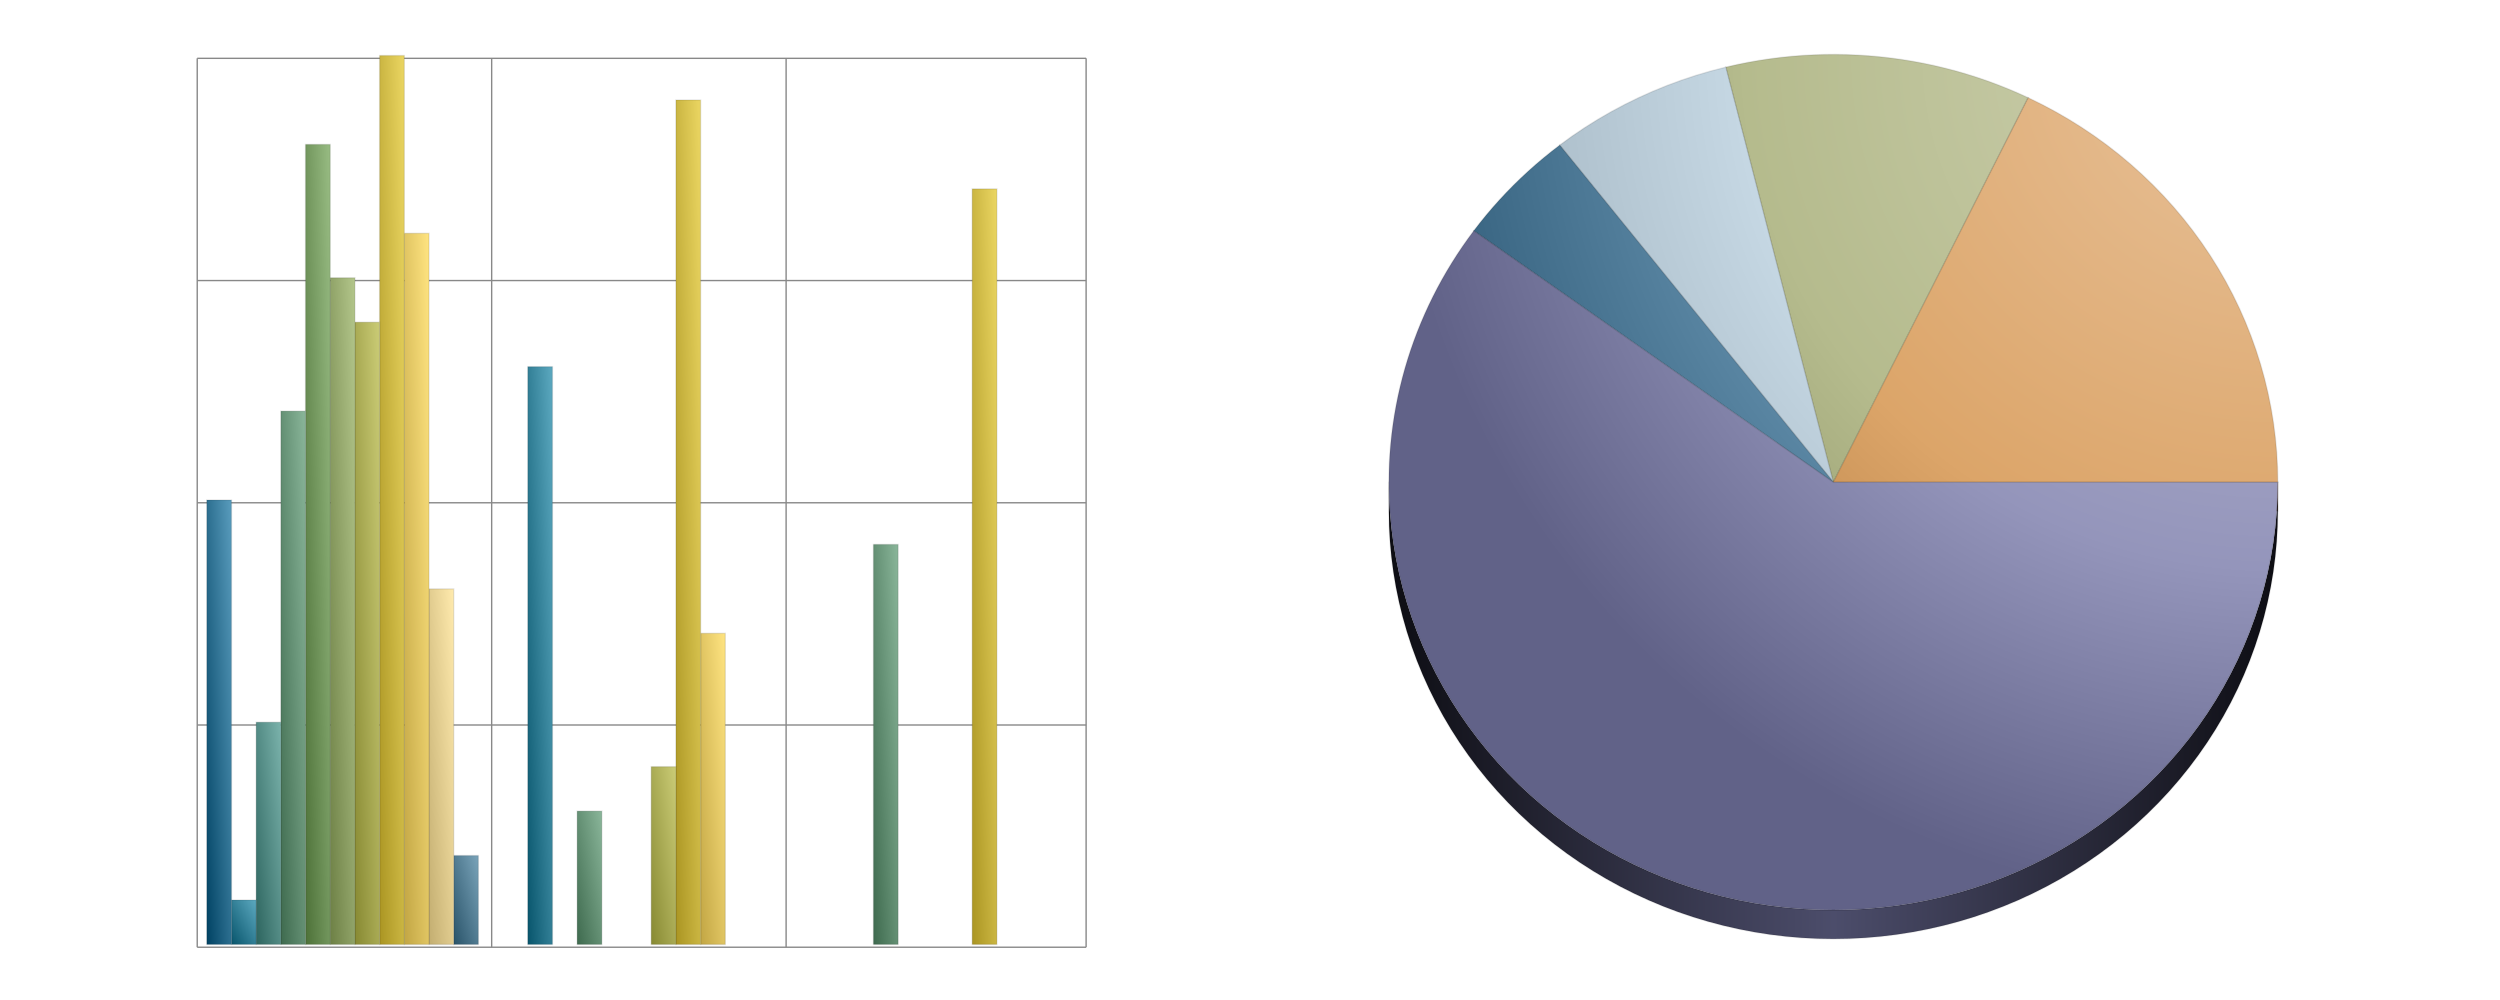 <?xml version="1.0" encoding="UTF-8"?><svg width="450px" height="180px" viewBox="0 0 450 180" version="1.1" baseProfile="full" xmlns="http://www.w3.org/2000/svg" xmlns:xlink="http://www.w3.org/1999/xlink" xmlns:ev="http://www.w3.org/2001/xml-events"><defs><clipPath id="_clip_path_1"><rect x="0" y="0" width="450" height="180"/></clipPath><clipPath id="_clip_path_2"><rect x="33" y="8" width="164" height="164"/></clipPath><clipPath id="_clip_path_3"><rect x="247.75" y="7.75" width="164.5" height="164.5"/></clipPath><linearGradient id="_gradient_1" gradientUnits="userSpaceOnUse" x1="81.667" y1="170" x2="89.919" y2="167.707"><stop offset="0" style="stop-color:#295369"/><stop offset="1" style="stop-color:#7aa4ba"/></linearGradient><linearGradient id="_gradient_10" gradientUnits="userSpaceOnUse" x1="59.444" y1="170" x2="68.322" y2="169.671"><stop offset="0" style="stop-color:#6d8045"/><stop offset="1" style="stop-color:#b3c68b"/></linearGradient><linearGradient id="_gradient_11" gradientUnits="userSpaceOnUse" x1="55" y1="170" x2="63.881" y2="169.726"><stop offset="0" style="stop-color:#4d7138"/><stop offset="1" style="stop-color:#98bc83"/></linearGradient><linearGradient id="_gradient_12" gradientUnits="userSpaceOnUse" x1="50.556" y1="170" x2="59.426" y2="169.589"><stop offset="0" style="stop-color:#3e6a4e"/><stop offset="1" style="stop-color:#8ab69a"/></linearGradient><linearGradient id="_gradient_13" gradientUnits="userSpaceOnUse" x1="103.889" y1="170" x2="112.484" y2="168.408"><stop offset="0" style="stop-color:#3e6a4e"/><stop offset="1" style="stop-color:#8ab69a"/></linearGradient><linearGradient id="_gradient_14" gradientUnits="userSpaceOnUse" x1="157.222" y1="170" x2="166.078" y2="169.453"><stop offset="0" style="stop-color:#3e6a4e"/><stop offset="1" style="stop-color:#8ab69a"/></linearGradient><linearGradient id="_gradient_15" gradientUnits="userSpaceOnUse" x1="46.111" y1="170" x2="54.892" y2="169.024"><stop offset="0" style="stop-color:#2c645e"/><stop offset="1" style="stop-color:#7bb3ac"/></linearGradient><linearGradient id="_gradient_16" gradientUnits="userSpaceOnUse" x1="41.667" y1="170" x2="48.459" y2="166.226"><stop offset="0" style="stop-color:#08556c"/><stop offset="1" style="stop-color:#5ca9c0"/></linearGradient><linearGradient id="_gradient_17" gradientUnits="userSpaceOnUse" x1="95" y1="170" x2="103.873" y2="169.621"><stop offset="0" style="stop-color:#08556c"/><stop offset="1" style="stop-color:#5ca9c0"/></linearGradient><linearGradient id="_gradient_18" gradientUnits="userSpaceOnUse" x1="37.222" y1="170" x2="46.085" y2="169.508"><stop offset="0" style="stop-color:#004263"/><stop offset="1" style="stop-color:#599cbd"/></linearGradient><linearGradient id="_gradient_19" gradientUnits="userSpaceOnUse" x1="330" y1="12.087" x2="310.646" y2="12.087"><stop offset="0.2" style="stop-color:#a5a88b"/><stop offset="0.6" style="stop-color:#969b75"/><stop offset="1" style="stop-color:#6d714c"/></linearGradient><linearGradient id="_gradient_2" gradientUnits="userSpaceOnUse" x1="77.222" y1="170" x2="86.069" y2="169.386"><stop offset="0" style="stop-color:#c3ae71"/><stop offset="1" style="stop-color:#ffeaad"/></linearGradient><linearGradient id="_gradient_20" gradientUnits="userSpaceOnUse" x1="330" y1="17.593" x2="365.07" y2="17.593"><stop offset="0.2" style="stop-color:#a5a88b"/><stop offset="0.6" style="stop-color:#969b75"/><stop offset="1" style="stop-color:#6d714c"/></linearGradient><radialGradient id="_gradient_21" gradientUnits="userSpaceOnUse" cx="410" cy="9.8" r="160" gradientTransform="matrix(1 0 0 0.963 0 0.367)"><stop offset="0.2" style="stop-color:#c6caa6"/><stop offset="0.6" style="stop-color:#b5bb8d"/><stop offset="1" style="stop-color:#878d5f"/></radialGradient><linearGradient id="_gradient_22" gradientUnits="userSpaceOnUse" x1="330" y1="26.123" x2="280.747" y2="26.123"><stop offset="0.2" style="stop-color:#b0bcc4"/><stop offset="0.6" style="stop-color:#a6b5bf"/><stop offset="1" style="stop-color:#818f99"/></linearGradient><radialGradient id="_gradient_23" gradientUnits="userSpaceOnUse" cx="410" cy="9.8" r="160" gradientTransform="matrix(1 0 0 0.963 0 0.367)"><stop offset="0.2" style="stop-color:#d1dfea"/><stop offset="0.6" style="stop-color:#c6d8e4"/><stop offset="1" style="stop-color:#9caeba"/></radialGradient><linearGradient id="_gradient_24" gradientUnits="userSpaceOnUse" x1="330" y1="41.541" x2="265.279" y2="41.541"><stop offset="0.2" style="stop-color:#7791a3"/><stop offset="0.6" style="stop-color:#53778e"/><stop offset="1" style="stop-color:#26475e"/></linearGradient><radialGradient id="_gradient_25" gradientUnits="userSpaceOnUse" cx="410" cy="9.8" r="160" gradientTransform="matrix(1 0 0 0.963 0 0.367)"><stop offset="0.2" style="stop-color:#91b1c6"/><stop offset="0.6" style="stop-color:#6793b0"/><stop offset="1" style="stop-color:#315d7a"/></radialGradient><linearGradient id="_gradient_26" gradientUnits="userSpaceOnUse" x1="330" y1="86.8" x2="410" y2="86.8"><stop offset="0.2" style="stop-color:#be9a73"/><stop offset="0.6" style="stop-color:#b58856"/><stop offset="1" style="stop-color:#8a5f2e"/></linearGradient><radialGradient id="_gradient_27" gradientUnits="userSpaceOnUse" cx="410" cy="9.8" r="160" gradientTransform="matrix(1 0 0 0.963 0 0.367)"><stop offset="0.2" style="stop-color:#e4b98b"/><stop offset="0.6" style="stop-color:#dca569"/><stop offset="1" style="stop-color:#ad763a"/></radialGradient><linearGradient id="_gradient_28" gradientUnits="userSpaceOnUse" x1="410" y1="86.8" x2="250" y2="86.8"><stop offset="0" style="stop-color:#0d0d13"/><stop offset="0.5" style="stop-color:#4c4d6b"/><stop offset="1" style="stop-color:#0d0d13"/></linearGradient><radialGradient id="_gradient_29" gradientUnits="userSpaceOnUse" cx="410" cy="9.8" r="160" gradientTransform="matrix(1 0 0 0.963 0 0.367)"><stop offset="0.2" style="stop-color:#afb0cc"/><stop offset="0.6" style="stop-color:#9495bb"/><stop offset="1" style="stop-color:#616288"/></radialGradient><linearGradient id="_gradient_3" gradientUnits="userSpaceOnUse" x1="72.778" y1="170" x2="81.657" y2="169.692"><stop offset="0" style="stop-color:#c2a644"/><stop offset="1" style="stop-color:#ffe481"/></linearGradient><linearGradient id="_gradient_4" gradientUnits="userSpaceOnUse" x1="126.111" y1="170" x2="134.945" y2="169.299"><stop offset="0" style="stop-color:#c2a644"/><stop offset="1" style="stop-color:#ffe481"/></linearGradient><linearGradient id="_gradient_5" gradientUnits="userSpaceOnUse" x1="68.333" y1="170" x2="77.216" y2="169.753"><stop offset="0" style="stop-color:#aa9522"/><stop offset="1" style="stop-color:#ebd662"/></linearGradient><linearGradient id="_gradient_6" gradientUnits="userSpaceOnUse" x1="121.667" y1="170" x2="130.549" y2="169.74"><stop offset="0" style="stop-color:#aa9522"/><stop offset="1" style="stop-color:#ebd662"/></linearGradient><linearGradient id="_gradient_7" gradientUnits="userSpaceOnUse" x1="175" y1="170" x2="183.88" y2="169.71"><stop offset="0" style="stop-color:#aa9522"/><stop offset="1" style="stop-color:#ebd662"/></linearGradient><linearGradient id="_gradient_8" gradientUnits="userSpaceOnUse" x1="63.889" y1="170" x2="72.765" y2="169.648"><stop offset="0" style="stop-color:#878932"/><stop offset="1" style="stop-color:#cbcc76"/></linearGradient><linearGradient id="_gradient_9" gradientUnits="userSpaceOnUse" x1="117.222" y1="170" x2="125.944" y2="168.788"><stop offset="0" style="stop-color:#878932"/><stop offset="1" style="stop-color:#cbcc76"/></linearGradient></defs><g style="clip-path:url(#_clip_path_1)"><g style="clip-path:url(#_clip_path_1)"><path id="_1" d="M35.5 170.5L195.5 170.5" style="fill:none;stroke:#888888;stroke-width:0.25"/><path id="_2" d="M35.5 130.5L195.5 130.5" style="fill:none;stroke:#888888;stroke-width:0.25"/><path id="_3" d="M35.5 90.5L195.5 90.5" style="fill:none;stroke:#888888;stroke-width:0.25"/><path id="_4" d="M35.5 50.5L195.5 50.5" style="fill:none;stroke:#888888;stroke-width:0.25"/><path id="_5" d="M35.5 10.5L195.5 10.5" style="fill:none;stroke:#888888;stroke-width:0.25"/><path id="_6" d="M35.5 170.5L35.5 10.5" style="fill:none;stroke:#888888;stroke-width:0.25"/><path id="_7" d="M88.5 170.5L88.5 10.5" style="fill:none;stroke:#888888;stroke-width:0.25"/><path id="_8" d="M141.5 170.5L141.5 10.5" style="fill:none;stroke:#888888;stroke-width:0.25"/><path id="_9" d="M195.5 170.5L195.5 10.5" style="fill:none;stroke:#888888;stroke-width:0.25"/></g><g style="clip-path:url(#_clip_path_2)"><path id="_10" d="M81.667 170H86.111V154H81.667Z" style="fill:url(#_gradient_1)"/><path id="_11" d="M81.667 170H86.111V154H81.667Z" style="fill:none;stroke:#000000;stroke-opacity:0.098;stroke-width:0.25"/></g><g style="clip-path:url(#_clip_path_2)"><path id="_12" d="M77.222 170H81.667V106H77.222Z" style="fill:url(#_gradient_2)"/><path id="_13" d="M77.222 170H81.667V106H77.222Z" style="fill:none;stroke:#000000;stroke-opacity:0.098;stroke-width:0.25"/></g><g style="clip-path:url(#_clip_path_2)"><path id="_14" d="M72.778 170H77.222V42H72.778Z" style="fill:url(#_gradient_3)"/><path id="_15" d="M72.778 170H77.222V42H72.778Z" style="fill:none;stroke:#000000;stroke-opacity:0.098;stroke-width:0.25"/><path id="_16" d="M126.111 170H130.556V114H126.111Z" style="fill:url(#_gradient_4)"/><path id="_17" d="M126.111 170H130.556V114H126.111Z" style="fill:none;stroke:#000000;stroke-opacity:0.098;stroke-width:0.25"/></g><g style="clip-path:url(#_clip_path_2)"><path id="_18" d="M68.333 170H72.778V10H68.333Z" style="fill:url(#_gradient_5)"/><path id="_19" d="M68.333 170H72.778V10H68.333Z" style="fill:none;stroke:#000000;stroke-opacity:0.098;stroke-width:0.25"/><path id="_20" d="M121.667 170H126.111V18H121.667Z" style="fill:url(#_gradient_6)"/><path id="_21" d="M121.667 170H126.111V18H121.667Z" style="fill:none;stroke:#000000;stroke-opacity:0.098;stroke-width:0.25"/><path id="_22" d="M175 170H179.444V34H175Z" style="fill:url(#_gradient_7)"/><path id="_23" d="M175 170H179.444V34H175Z" style="fill:none;stroke:#000000;stroke-opacity:0.098;stroke-width:0.25"/></g><g style="clip-path:url(#_clip_path_2)"><path id="_24" d="M63.889 170H68.333V58H63.889Z" style="fill:url(#_gradient_8)"/><path id="_25" d="M63.889 170H68.333V58H63.889Z" style="fill:none;stroke:#000000;stroke-opacity:0.098;stroke-width:0.25"/><path id="_26" d="M117.222 170H121.667V138H117.222Z" style="fill:url(#_gradient_9)"/><path id="_27" d="M117.222 170H121.667V138H117.222Z" style="fill:none;stroke:#000000;stroke-opacity:0.098;stroke-width:0.25"/></g><g style="clip-path:url(#_clip_path_2)"><path id="_28" d="M59.444 170H63.889V50H59.444Z" style="fill:url(#_gradient_10)"/><path id="_29" d="M59.444 170H63.889V50H59.444Z" style="fill:none;stroke:#000000;stroke-opacity:0.098;stroke-width:0.25"/></g><g style="clip-path:url(#_clip_path_2)"><path id="_30" d="M55 170H59.444V26H55Z" style="fill:url(#_gradient_11)"/><path id="_31" d="M55 170H59.444V26H55Z" style="fill:none;stroke:#000000;stroke-opacity:0.098;stroke-width:0.25"/></g><g style="clip-path:url(#_clip_path_2)"><path id="_32" d="M50.556 170H55V74H50.556Z" style="fill:url(#_gradient_12)"/><path id="_33" d="M50.556 170H55V74H50.556Z" style="fill:none;stroke:#000000;stroke-opacity:0.098;stroke-width:0.25"/><path id="_34" d="M103.889 170H108.333V146H103.889Z" style="fill:url(#_gradient_13)"/><path id="_35" d="M103.889 170H108.333V146H103.889Z" style="fill:none;stroke:#000000;stroke-opacity:0.098;stroke-width:0.25"/><path id="_36" d="M157.222 170H161.667V98H157.222Z" style="fill:url(#_gradient_14)"/><path id="_37" d="M157.222 170H161.667V98H157.222Z" style="fill:none;stroke:#000000;stroke-opacity:0.098;stroke-width:0.25"/></g><g style="clip-path:url(#_clip_path_2)"><path id="_38" d="M46.111 170H50.556V130H46.111Z" style="fill:url(#_gradient_15)"/><path id="_39" d="M46.111 170H50.556V130H46.111Z" style="fill:none;stroke:#000000;stroke-opacity:0.098;stroke-width:0.25"/></g><g style="clip-path:url(#_clip_path_2)"><path id="_40" d="M41.667 170H46.111V162H41.667Z" style="fill:url(#_gradient_16)"/><path id="_41" d="M41.667 170H46.111V162H41.667Z" style="fill:none;stroke:#000000;stroke-opacity:0.098;stroke-width:0.25"/><path id="_42" d="M95 170H99.444V66H95Z" style="fill:url(#_gradient_17)"/><path id="_43" d="M95 170H99.444V66H95Z" style="fill:none;stroke:#000000;stroke-opacity:0.098;stroke-width:0.25"/></g><g style="clip-path:url(#_clip_path_2)"><path id="_44" d="M37.222 170H41.667V90H37.222Z" style="fill:url(#_gradient_18)"/><path id="_45" d="M37.222 170H41.667V90H37.222Z" style="fill:none;stroke:#000000;stroke-opacity:0.098;stroke-width:0.25"/></g><g style="clip-path:url(#_clip_path_1)"></g><g style="clip-path:url(#_clip_path_3)"><path id="_46" d="M330 92L310.646 17.287V12.087L330 86.8Z" style="fill:url(#_gradient_19)"/><path id="_47" d="M330 92L310.646 17.287V12.087L330 86.8Z" style="fill:none;stroke:#000000;stroke-opacity:0.098;stroke-width:0.25;stroke-linejoin:round"/><path id="_48" d="M330 92L365.07 22.793V17.593L330 86.8Z" style="fill:url(#_gradient_20)"/><path id="_49" d="M330 92L365.07 22.793V17.593L330 86.8Z" style="fill:none;stroke:#000000;stroke-opacity:0.098;stroke-width:0.25;stroke-linejoin:round"/><path id="_50" d="M330 86.8L310.646 12.087C313.227 11.468 315.839 10.973 318.471 10.604C321.104 10.235 323.753 9.992 326.411 9.878C329.068 9.763 331.73 9.775 334.386 9.916C337.042 10.056 339.689 10.324 342.318 10.718C344.946 11.112 347.552 11.633 350.127 12.277C352.701 12.921 355.241 13.688 357.736 14.576C360.231 15.464 362.679 16.47 365.07 17.593Z" style="fill:url(#_gradient_21);fill-rule:evenodd"/><path id="_51" d="M330 86.8L310.646 12.087C313.227 11.468 315.839 10.973 318.471 10.604C321.104 10.235 323.753 9.992 326.411 9.878C329.068 9.763 331.73 9.775 334.386 9.916C337.042 10.056 339.689 10.324 342.318 10.718C344.946 11.112 347.552 11.633 350.127 12.277C352.701 12.921 355.241 13.688 357.736 14.576C360.231 15.464 362.679 16.47 365.07 17.593Z" style="fill:none;stroke:#000000;stroke-opacity:0.098;stroke-width:0.25;stroke-linecap:round;stroke-linejoin:round"/><path id="_52" d="M330 92L280.747 31.323V26.123L330 86.8Z" style="fill:url(#_gradient_22)"/><path id="_53" d="M330 92L280.747 31.323V26.123L330 86.8Z" style="fill:none;stroke:#000000;stroke-opacity:0.098;stroke-width:0.25;stroke-linejoin:round"/><path id="_54" d="M330 86.8L280.747 26.123C282.214 25.02 283.721 23.966 285.265 22.964C286.808 21.962 288.388 21.012 290 20.116C291.612 19.22 293.257 18.378 294.93 17.593C296.604 16.807 298.305 16.078 300.031 15.407C301.758 14.736 303.508 14.122 305.279 13.569C307.049 13.015 308.84 12.521 310.646 12.087Z" style="fill:url(#_gradient_23);fill-rule:evenodd"/><path id="_55" d="M330 86.8L280.747 26.123C282.214 25.02 283.721 23.966 285.265 22.964C286.808 21.962 288.388 21.012 290 20.116C291.612 19.22 293.257 18.378 294.93 17.593C296.604 16.807 298.305 16.078 300.031 15.407C301.758 14.736 303.508 14.122 305.279 13.569C307.049 13.015 308.84 12.521 310.646 12.087Z" style="fill:none;stroke:#000000;stroke-opacity:0.098;stroke-width:0.25;stroke-linecap:round;stroke-linejoin:round"/><path id="_56" d="M330 92L265.279 46.741V41.541L330 86.8Z" style="fill:url(#_gradient_24)"/><path id="_57" d="M330 92L265.279 46.741V41.541L330 86.8Z" style="fill:none;stroke:#000000;stroke-opacity:0.098;stroke-width:0.25;stroke-linejoin:round"/><path id="_58" d="M330 86.8L265.279 41.541C266.008 40.574 266.761 39.624 267.536 38.691C268.312 37.759 269.11 36.843 269.93 35.946C270.749 35.049 271.591 34.171 272.453 33.311C273.315 32.452 274.198 31.612 275.101 30.792C276.003 29.972 276.926 29.173 277.867 28.394C278.809 27.616 279.769 26.859 280.747 26.123Z" style="fill:url(#_gradient_25);fill-rule:evenodd"/><path id="_59" d="M330 86.8L265.279 41.541C266.008 40.574 266.761 39.624 267.536 38.691C268.312 37.759 269.11 36.843 269.93 35.946C270.749 35.049 271.591 34.171 272.453 33.311C273.315 32.452 274.198 31.612 275.101 30.792C276.003 29.972 276.926 29.173 277.867 28.394C278.809 27.616 279.769 26.859 280.747 26.123Z" style="fill:none;stroke:#000000;stroke-opacity:0.098;stroke-width:0.25;stroke-linecap:round;stroke-linejoin:round"/><path id="_60" d="M330 92H410V86.8H330Z" style="fill:url(#_gradient_26)"/><path id="_61" d="M330 92H410V86.8H330Z" style="fill:none;stroke:#000000;stroke-opacity:0.098;stroke-width:0.25"/><path id="_62" d="M330 86.8L365.07 17.593C368.418 19.165 371.647 20.959 374.735 22.964C377.823 24.969 380.762 27.179 383.53 29.578C386.299 31.977 388.889 34.559 391.284 37.305C393.678 40.052 395.87 42.956 397.844 45.996C399.818 49.037 401.569 52.206 403.084 55.481C404.599 58.757 405.874 62.13 406.901 65.576C407.928 69.022 408.703 72.533 409.221 76.084C409.74 79.634 410 83.215 410 86.8Z" style="fill:url(#_gradient_27);fill-rule:evenodd"/><path id="_63" d="M330 86.8L365.07 17.593C368.418 19.165 371.647 20.959 374.735 22.964C377.823 24.969 380.762 27.179 383.53 29.578C386.299 31.977 388.889 34.559 391.284 37.305C393.678 40.052 395.87 42.956 397.844 45.996C399.818 49.037 401.569 52.206 403.084 55.481C404.599 58.757 405.874 62.13 406.901 65.576C407.928 69.022 408.703 72.533 409.221 76.084C409.74 79.634 410 83.215 410 86.8Z" style="fill:none;stroke:#000000;stroke-opacity:0.098;stroke-width:0.25;stroke-linecap:round;stroke-linejoin:round"/><path id="_64" d="M410 92C410 99.343 408.909 106.648 406.759 113.693C404.61 120.739 401.425 127.452 397.3 133.629C393.176 139.807 388.154 145.384 382.389 150.193C376.623 155.001 370.173 158.991 363.233 162.042C356.294 165.092 348.936 167.171 341.385 168.216C333.834 169.261 326.166 169.261 318.615 168.216C311.064 167.171 303.706 165.092 296.767 162.042C289.827 158.991 283.377 155.001 277.611 150.193C271.846 145.384 266.824 139.807 262.7 133.629C258.575 127.452 255.39 120.739 253.241 113.693C251.091 106.648 250 99.343 250 92V86.8C250 94.143 251.091 101.448 253.241 108.493C255.39 115.539 258.575 122.252 262.7 128.429C266.824 134.607 271.846 140.184 277.611 144.993C283.377 149.801 289.827 153.791 296.767 156.842C303.706 159.892 311.064 161.971 318.615 163.016C326.166 164.061 333.834 164.061 341.385 163.016C348.936 161.971 356.294 159.892 363.233 156.842C370.173 153.791 376.623 149.801 382.389 144.993C388.154 140.184 393.176 134.607 397.3 128.429C401.425 122.252 404.61 115.539 406.759 108.493C408.909 101.448 410 94.143 410 86.8Z" style="fill:url(#_gradient_28);fill-rule:evenodd"/><path id="_65" d="M410 92C410 99.343 408.909 106.648 406.759 113.693C404.61 120.739 401.425 127.452 397.3 133.629C393.176 139.807 388.154 145.384 382.389 150.193C376.623 155.001 370.173 158.991 363.233 162.042C356.294 165.092 348.936 167.171 341.385 168.216C333.834 169.261 326.166 169.261 318.615 168.216C311.064 167.171 303.706 165.092 296.767 162.042C289.827 158.991 283.377 155.001 277.611 150.193C271.846 145.384 266.824 139.807 262.7 133.629C258.575 127.452 255.39 120.739 253.241 113.693C251.091 106.648 250 99.343 250 92V86.8C250 94.143 251.091 101.448 253.241 108.493C255.39 115.539 258.575 122.252 262.7 128.429C266.824 134.607 271.846 140.184 277.611 144.993C283.377 149.801 289.827 153.791 296.767 156.842C303.706 159.892 311.064 161.971 318.615 163.016C326.166 164.061 333.834 164.061 341.385 163.016C348.936 161.971 356.294 159.892 363.233 156.842C370.173 153.791 376.623 149.801 382.389 144.993C388.154 140.184 393.176 134.607 397.3 128.429C401.425 122.252 404.61 115.539 406.759 108.493C408.909 101.448 410 94.143 410 86.8Z" style="fill:none;stroke:#000000;stroke-opacity:0.098;stroke-width:0.25;stroke-linejoin:round"/><path id="_66" d="M330 86.8H410C410 94.143 408.909 101.448 406.759 108.493C404.61 115.539 401.425 122.252 397.3 128.429C393.176 134.607 388.154 140.184 382.389 144.993C376.623 149.801 370.173 153.791 363.233 156.842C356.294 159.892 348.936 161.971 341.385 163.016C333.834 164.061 326.166 164.061 318.615 163.016C311.064 161.971 303.706 159.892 296.767 156.842C289.827 153.791 283.377 149.801 277.611 144.993C271.846 140.184 266.824 134.607 262.7 128.429C258.575 122.252 255.39 115.539 253.241 108.493C251.091 101.448 250 94.143 250 86.8C250 84.496 250.107 82.193 250.322 79.898C250.537 77.603 250.858 75.318 251.286 73.051C251.713 70.784 252.246 68.536 252.883 66.315C253.52 64.094 254.26 61.901 255.101 59.744C255.942 57.587 256.884 55.467 257.922 53.391C258.961 51.315 260.096 49.285 261.324 47.307C262.552 45.329 263.871 43.405 265.279 41.541Z" style="fill:url(#_gradient_29);fill-rule:evenodd"/><path id="_67" d="M330 86.8H410C410 94.143 408.909 101.448 406.759 108.493C404.61 115.539 401.425 122.252 397.3 128.429C393.176 134.607 388.154 140.184 382.389 144.993C376.623 149.801 370.173 153.791 363.233 156.842C356.294 159.892 348.936 161.971 341.385 163.016C333.834 164.061 326.166 164.061 318.615 163.016C311.064 161.971 303.706 159.892 296.767 156.842C289.827 153.791 283.377 149.801 277.611 144.993C271.846 140.184 266.824 134.607 262.7 128.429C258.575 122.252 255.39 115.539 253.241 108.493C251.091 101.448 250 94.143 250 86.8C250 84.496 250.107 82.193 250.322 79.898C250.537 77.603 250.858 75.318 251.286 73.051C251.713 70.784 252.246 68.536 252.883 66.315C253.52 64.094 254.26 61.901 255.101 59.744C255.942 57.587 256.884 55.467 257.922 53.391C258.961 51.315 260.096 49.285 261.324 47.307C262.552 45.329 263.871 43.405 265.279 41.541Z" style="fill:none;stroke:#000000;stroke-opacity:0.098;stroke-width:0.25;stroke-linecap:round;stroke-linejoin:round"/></g><g style="clip-path:url(#_clip_path_1)"></g></g></svg>